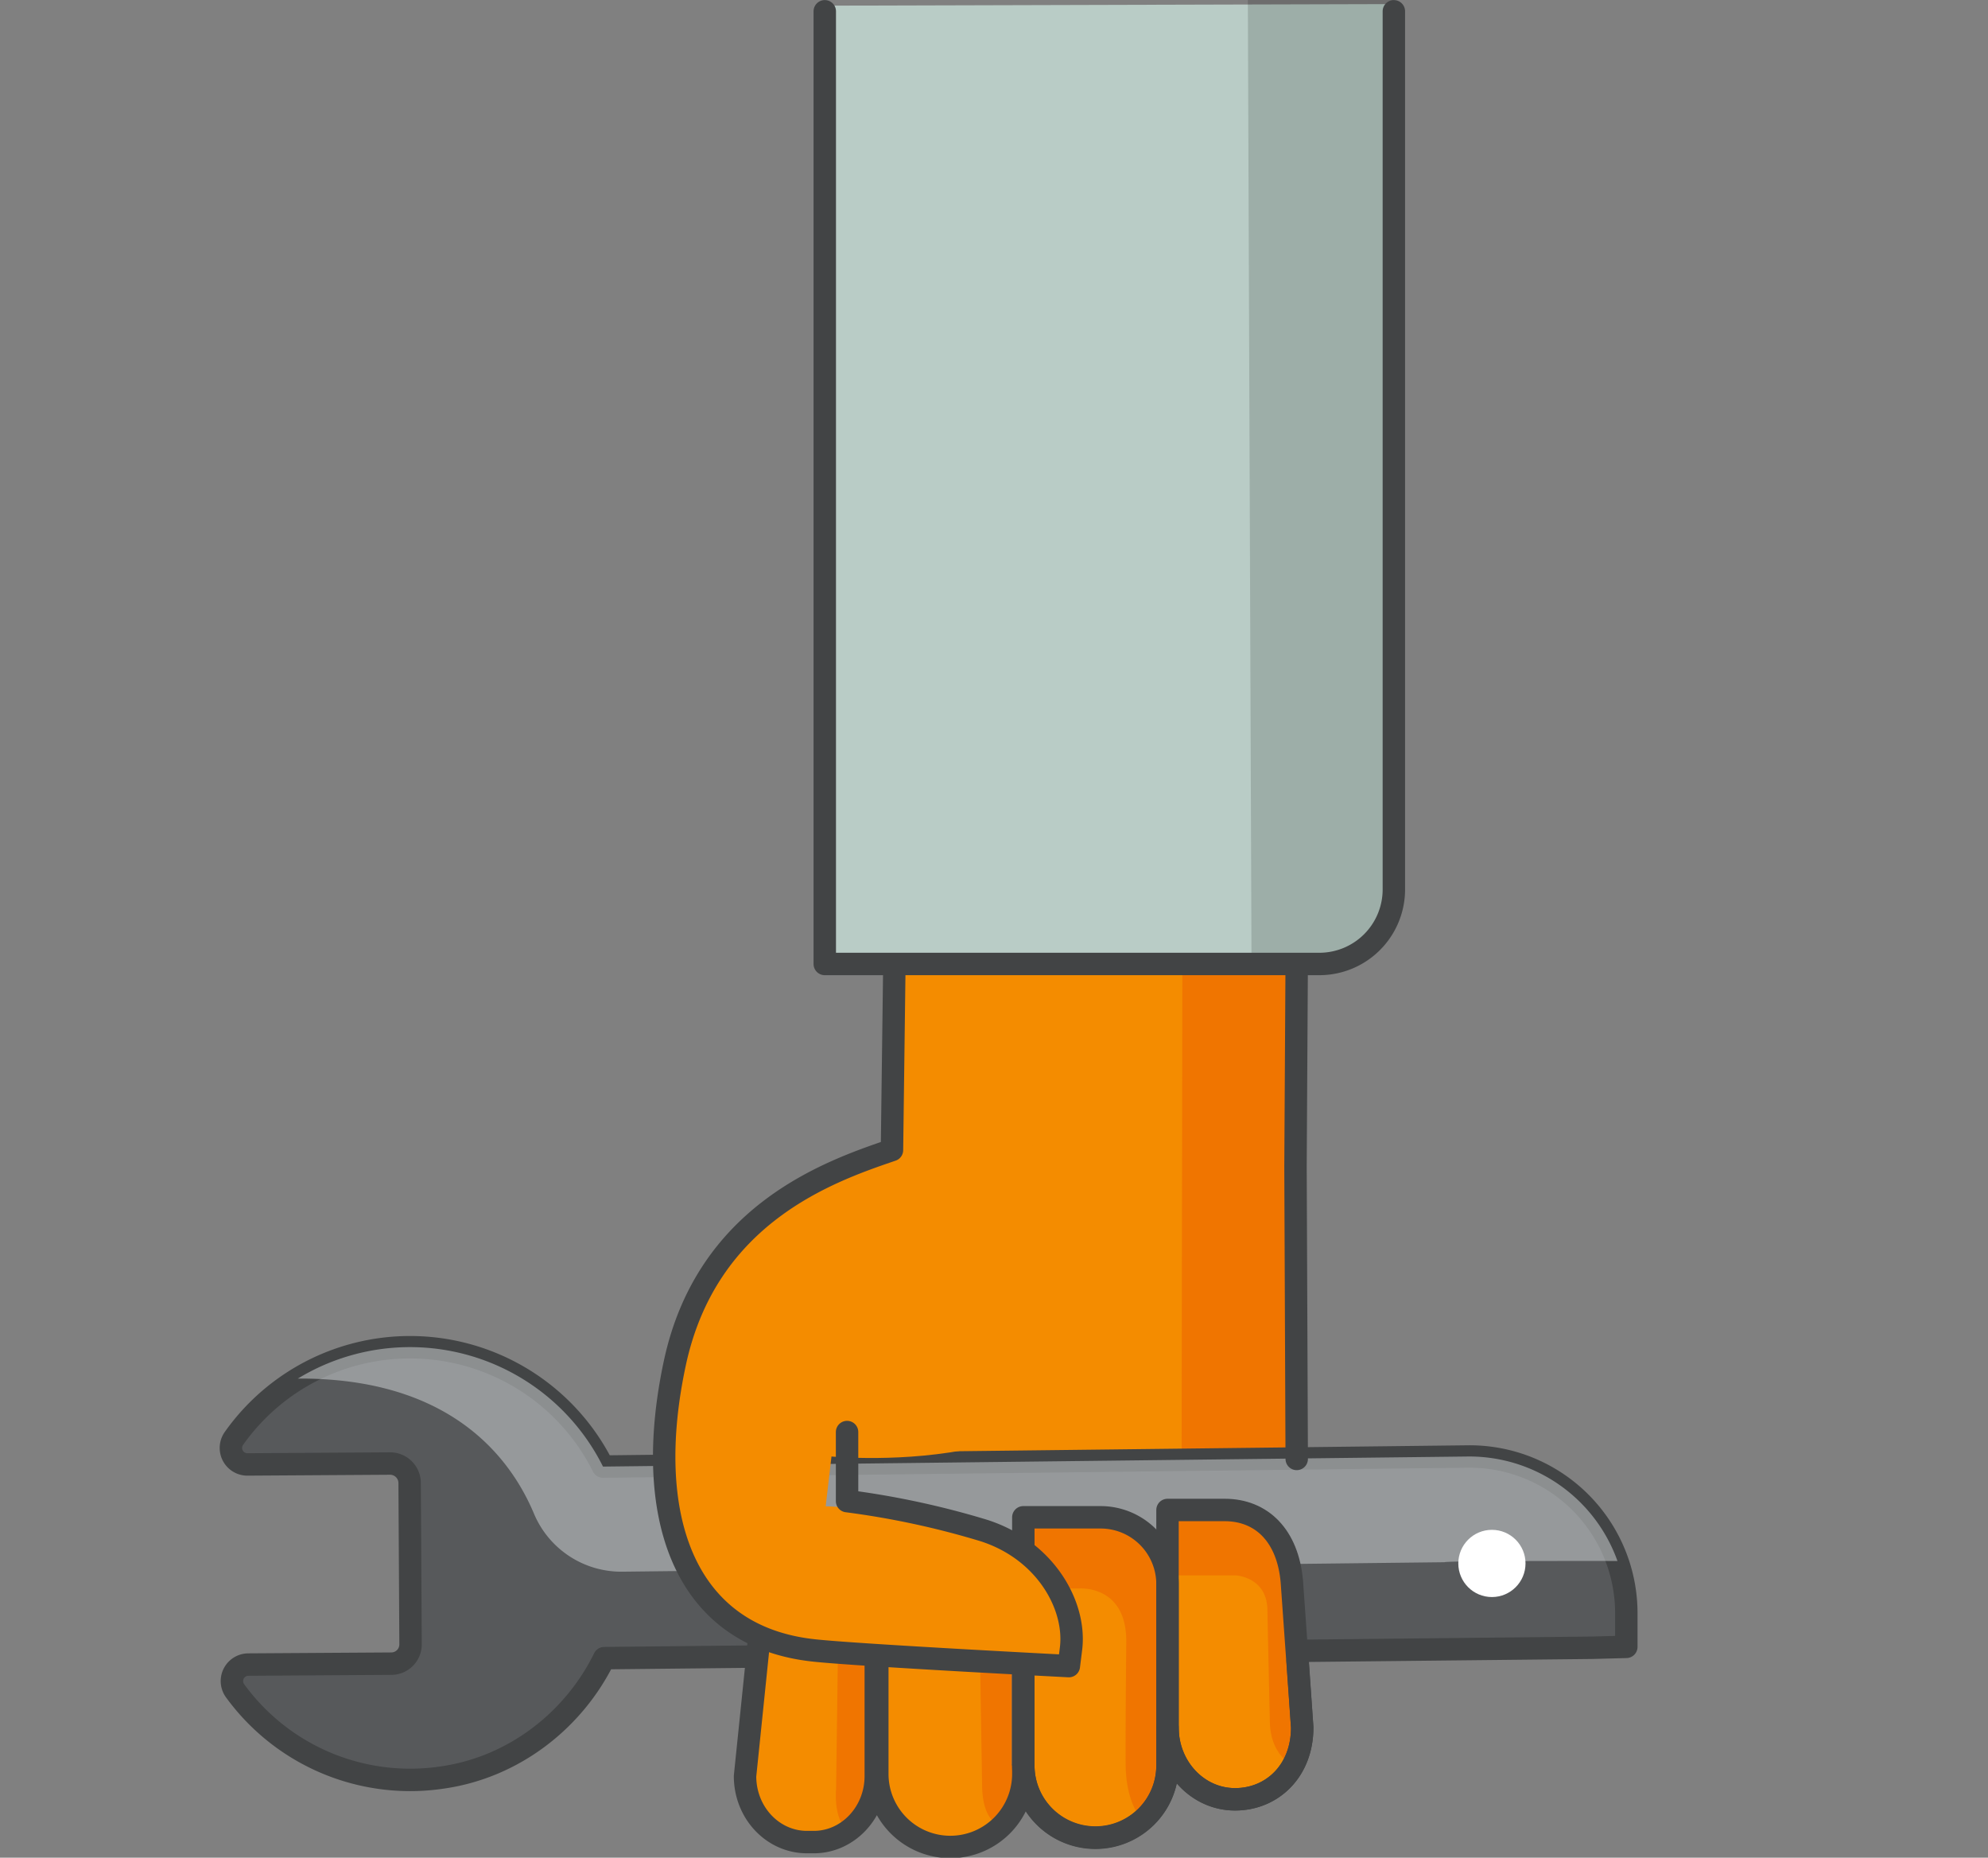 <svg xmlns="http://www.w3.org/2000/svg" xmlns:xlink="http://www.w3.org/1999/xlink" viewBox="0 0 650.8 608">
  <rect x="0" y="0" width="650.8" height="608" fill="#808080" stroke="none"/>
  <defs>
    <style>
      .a06bb822-fa8a-40b4-ab5e-9fe42ae8c7e6, .add4f32d-bc29-4011-9911-e60732fd5a36, .f1c4adf3-ce6b-4227-bf63-4473a7c82025 {
        fill: none;
      }

      .aa89aede-b26d-45c4-9026-346548a8a875, .b13d7f50-9588-4d27-bea2-9f6e63434a01 {
        isolation: isolate;
      }

      .efbef086-431e-4f7e-9fa2-b6ccc0a578df {
        fill: #f48c00;
      }

      .a4c3393d-ead9-42cb-a3c3-382bce37fcd8 {
        fill: #f07500;
      }

      .abef858a-fd80-4e76-a41b-46f0485c0917 {
        fill: #57595b;
      }

      .a06bb822-fa8a-40b4-ab5e-9fe42ae8c7e6 {
        stroke: #424445;
        stroke-linecap: round;
        stroke-linejoin: round;
      }

      .a06bb822-fa8a-40b4-ab5e-9fe42ae8c7e6, .f1c4adf3-ce6b-4227-bf63-4473a7c82025 {
        stroke-width: 7.34px;
      }

      .bd11ff04-e351-40cb-a807-2336de98effd {
        fill: #d7dadc;
        mix-blend-mode: multiply;
        opacity: 0.5;
      }

      .f1c4adf3-ce6b-4227-bf63-4473a7c82025 {
        stroke: #5f6162;
        stroke-miterlimit: 10;
      }

      .b6609699-dd68-43c2-bc30-b7765694c799 {
        fill: #fff;
      }

      .afe8db0f-280e-4377-bdd5-c82332559291 {
        clip-path: url(#bde5776b-a8e5-475e-9304-172862425342);
      }

      .f5abf30b-53ec-46a4-a651-d2828b726295 {
        fill: #b9ccc6;
      }

      .b13d7f50-9588-4d27-bea2-9f6e63434a01 {
        opacity: 0.15;
      }
    </style>
    <clipPath id="bde5776b-a8e5-475e-9304-172862425342" transform="translate(16.2 0.1)">
      <path class="add4f32d-bc29-4011-9911-e60732fd5a36" d="M253.8,315.5V-.1H440.1V291.1a24.4,24.4,0,0,1-24.4,24.4Z"/>
    </clipPath>
  </defs>
  <g class="aa89aede-b26d-45c4-9026-346548a8a875">
    <g id="f4e0d4c8-d904-43de-947e-c180618a3ca6" data-name="abadec82-b386-460a-a468-3b05ec19ca88">
      <g>
        <path class="efbef086-431e-4f7e-9fa2-b6ccc0a578df" d="M407.9,381.8l.9-152.5H277.6l-1.8,147L241,523.9s-3.5,28.9,5.9,30.1,16.1-11.4,28.5-10.7c52.8,2.8,133.4.3,133.4.3Z" transform="translate(16.2 0.1)"/>
        <polygon class="a4c3393d-ead9-42cb-a3c3-382bce37fcd8" points="424.9 539.8 424 381.9 425 229.4 387.2 229.4 386.8 491.9 290.7 481.5 321.9 495.2 396.5 510.9 416.7 511.8 424.9 539.8"/>
        <g>
          <g>
            <path class="abef858a-fd80-4e76-a41b-46f0485c0917" d="M60.3,470.8a5.4,5.4,0,0,0,4.4,8.4l46.8-.3a6.4,6.4,0,0,1,6.4,6.3l.3,52.9a6.3,6.3,0,0,1-6.2,6.3l-46.9.3a5.4,5.4,0,0,0-4.4,8.5A70.9,70.9,0,0,0,129,581.6c23-3.4,42.6-18.6,52.6-39l323.3-3.4,11.3-.3V527.7a51.3,51.3,0,0,0-51.7-51.1l-283.3,3.3a70.6,70.6,0,0,0-120.9-9.1Z" transform="translate(16.2 0.1)"/>
            <path class="a06bb822-fa8a-40b4-ab5e-9fe42ae8c7e6" d="M60.3,470.8a5.4,5.4,0,0,0,4.4,8.4l46.8-.3a6.4,6.4,0,0,1,6.4,6.3l.3,52.9a6.3,6.3,0,0,1-6.2,6.3l-46.9.3a5.4,5.4,0,0,0-4.4,8.5A70.9,70.9,0,0,0,129,581.6c23-3.4,42.6-18.6,52.6-39l323.3-3.4,11.3-.3V527.7a51.3,51.3,0,0,0-51.7-51.1l-283.3,3.3a70.6,70.6,0,0,0-120.9-9.1Z" transform="translate(16.2 0.1)"/>
            <path class="bd11ff04-e351-40cb-a807-2336de98effd" d="M464.5,476.6l-283.3,3.3a70.6,70.6,0,0,0-99.9-28.8c49.5-.3,69.4,25.4,77.3,44.2a31,31,0,0,0,28.8,19l269.3-3.1c-.1-.5,56.6-.4,56.6-.4A51.5,51.5,0,0,0,464.5,476.6Z" transform="translate(16.2 0.1)"/>
          </g>
          <path class="efbef086-431e-4f7e-9fa2-b6ccc0a578df" d="M245.3,501.7h-8.8l-8.8,79.5c0,12,9.1,21.6,20.3,21.6h2.2c11.2,0,20.3-9.7,20.3-21.6V528.5C270.5,513.7,259.2,501.7,245.3,501.7Z" transform="translate(16.2 0.1)"/>
          <path class="efbef086-431e-4f7e-9fa2-b6ccc0a578df" d="M344.1,496.5H318.8v81.2a23.6,23.6,0,0,0,23.6,23.6h0A23.6,23.6,0,0,0,366,577.7V518.4A21.9,21.9,0,0,0,344.1,496.5Z" transform="translate(16.2 0.1)"/>
          <path class="a4c3393d-ead9-42cb-a3c3-382bce37fcd8" d="M249.4,501.7H236.5l-4.2,34.8h11.5c3.4,0,15.1-12.7,14.3,5.1l-.6,43.9c-.7,11,4,13.7,4,13.7a21.8,21.8,0,0,0,9-17.9l4-52.7C274.5,513.7,263.3,501.7,249.4,501.7Z" transform="translate(16.2 0.1)"/>
          <g>
            <path class="efbef086-431e-4f7e-9fa2-b6ccc0a578df" d="M295,501.7H271v78.7a23.9,23.9,0,0,0,23.9,23.9h0a23.9,23.9,0,0,0,23.9-23.9V525.5A23.8,23.8,0,0,0,295,501.7Z" transform="translate(16.2 0.1)"/>
            <path class="a4c3393d-ead9-42cb-a3c3-382bce37fcd8" d="M295,501.7H271v29.9h20.2s14.3-1.3,13.5,15.1l.6,37.4c.1,12.4,6,13.2,6,13.2a26.1,26.1,0,0,0,7.5-18.5V527C318.8,513.1,308.1,501.7,295,501.7Z" transform="translate(16.2 0.1)"/>
          </g>
          <path class="a4c3393d-ead9-42cb-a3c3-382bce37fcd8" d="M344.6,496.5H318.8v23.3h18.3s15.6-1.3,15.4,17.6c0,0-.3,29.2-.2,40.3.2,13.1,5.5,17.8,5.5,17.8a25.5,25.5,0,0,0,8.2-18.8V519.3C366,506.7,356.4,496.5,344.6,496.5Z" transform="translate(16.2 0.1)"/>
          <path class="efbef086-431e-4f7e-9fa2-b6ccc0a578df" d="M384.7,494.1H366v71.2c0,13,9.9,23.5,22.1,23.5h0c12.1,0,22-9.3,22-23.5l-3.4-47.8C405.4,502.6,396.9,494.1,384.7,494.1Z" transform="translate(16.2 0.1)"/>
          <path class="a4c3393d-ead9-42cb-a3c3-382bce37fcd8" d="M384.7,494.1H366v21.4h22.1s10.3.3,10.6,11.1c.1,5.5.8,36.8.8,36.8.2,11.2,7.6,14.3,7.6,14.3a25.8,25.8,0,0,0,3-12.4s-1.4-14.2-1.4-25.6a138.5,138.5,0,0,0-2-22.2C405.4,502.6,396.9,494.1,384.7,494.1Z" transform="translate(16.2 0.1)"/>
        </g>
        <line class="f1c4adf3-ce6b-4227-bf63-4473a7c82025" x1="334.9" y1="541.5" x2="334.9" y2="577.8"/>
        <path class="a06bb822-fa8a-40b4-ab5e-9fe42ae8c7e6" d="M408.3,477.4l-.4-95.6.9-152.5" transform="translate(16.2 0.1)"/>
        <path class="a06bb822-fa8a-40b4-ab5e-9fe42ae8c7e6" d="M232.3,536.5l-4.6,44.7c0,12,9.1,21.6,20.3,21.6h2.2c11.2,0,20.3-9.7,20.3-21.6V543.7h.5v36.8a23.9,23.9,0,0,0,23.9,23.9h0a23.9,23.9,0,0,0,23.9-23.9v-2.7a23.6,23.6,0,0,0,23.6,23.6h0A23.6,23.6,0,0,0,366,577.7V565.3c0,13,9.9,23.5,22.1,23.5s22-9.3,22-23.5l-1.5-21.8" transform="translate(16.2 0.1)"/>
        <path class="a06bb822-fa8a-40b4-ab5e-9fe42ae8c7e6" d="M344.1,496.5H318.8v81.2a23.6,23.6,0,0,0,23.6,23.6h0A23.6,23.6,0,0,0,366,577.7V518.4A21.9,21.9,0,0,0,344.1,496.5Z" transform="translate(16.2 0.1)"/>
        <path class="efbef086-431e-4f7e-9fa2-b6ccc0a578df" d="M275.8,376.3c-20.2,6.9-60.6,20.7-71.2,69.8s2.4,89.5,45.9,94c15.1,1.6,83.2,5.1,83.2,5.1s.8,8.5.7-5.6-8.3-32.3-28.7-38.8c-22.2-7-51.6-7.9-51.6-7.9l1.9-16.3s96.1,9.1,91.5-50.9c-3.2-41.6-28.5-52.3-28.5-52.3S319.4,361.3,275.8,376.3Z" transform="translate(16.2 0.1)"/>
        <path class="a06bb822-fa8a-40b4-ab5e-9fe42ae8c7e6" d="M277.7,229.3l-1.9,147c-20.2,6.9-60.6,20.7-71.1,69.8s2.3,89.5,45.8,94c15.1,1.6,83.2,5.1,83.2,5.1l.7-5.6c1.8-14-8.2-32.3-28.6-38.8a275.9,275.9,0,0,0-44.7-9.6V468.6" transform="translate(16.2 0.1)"/>
        <path class="a06bb822-fa8a-40b4-ab5e-9fe42ae8c7e6" d="M384.7,494.1H366v71.2c0,13,9.9,23.5,22.1,23.5h0c12.1,0,22-9.3,22-23.5l-3.4-47.8C405.4,502.6,396.9,494.1,384.7,494.1Z" transform="translate(16.2 0.1)"/>
        <circle class="b6609699-dd68-43c2-bc30-b7765694c799" cx="488.4" cy="511.7" r="11"/>
        <g>
          <g class="afe8db0f-280e-4377-bdd5-c82332559291">
            <polygon class="f5abf30b-53ec-46a4-a651-d2828b726295" points="0 2.6 650.8 0.8 650.8 524.4 0 524.4 0 2.6"/>
          </g>
          <g>
            <path class="b13d7f50-9588-4d27-bea2-9f6e63434a01" d="M392.3-.1h47.8V291a24.4,24.4,0,0,1-24.4,24.4H393.5Z" transform="translate(16.2 0.1)"/>
            <path class="a06bb822-fa8a-40b4-ab5e-9fe42ae8c7e6" d="M440.1,3.6V291a24.4,24.4,0,0,1-24.4,24.4H253.8V3.6" transform="translate(16.2 0.1)"/>
          </g>
        </g>
      </g>
    </g>
  </g>
</svg>

